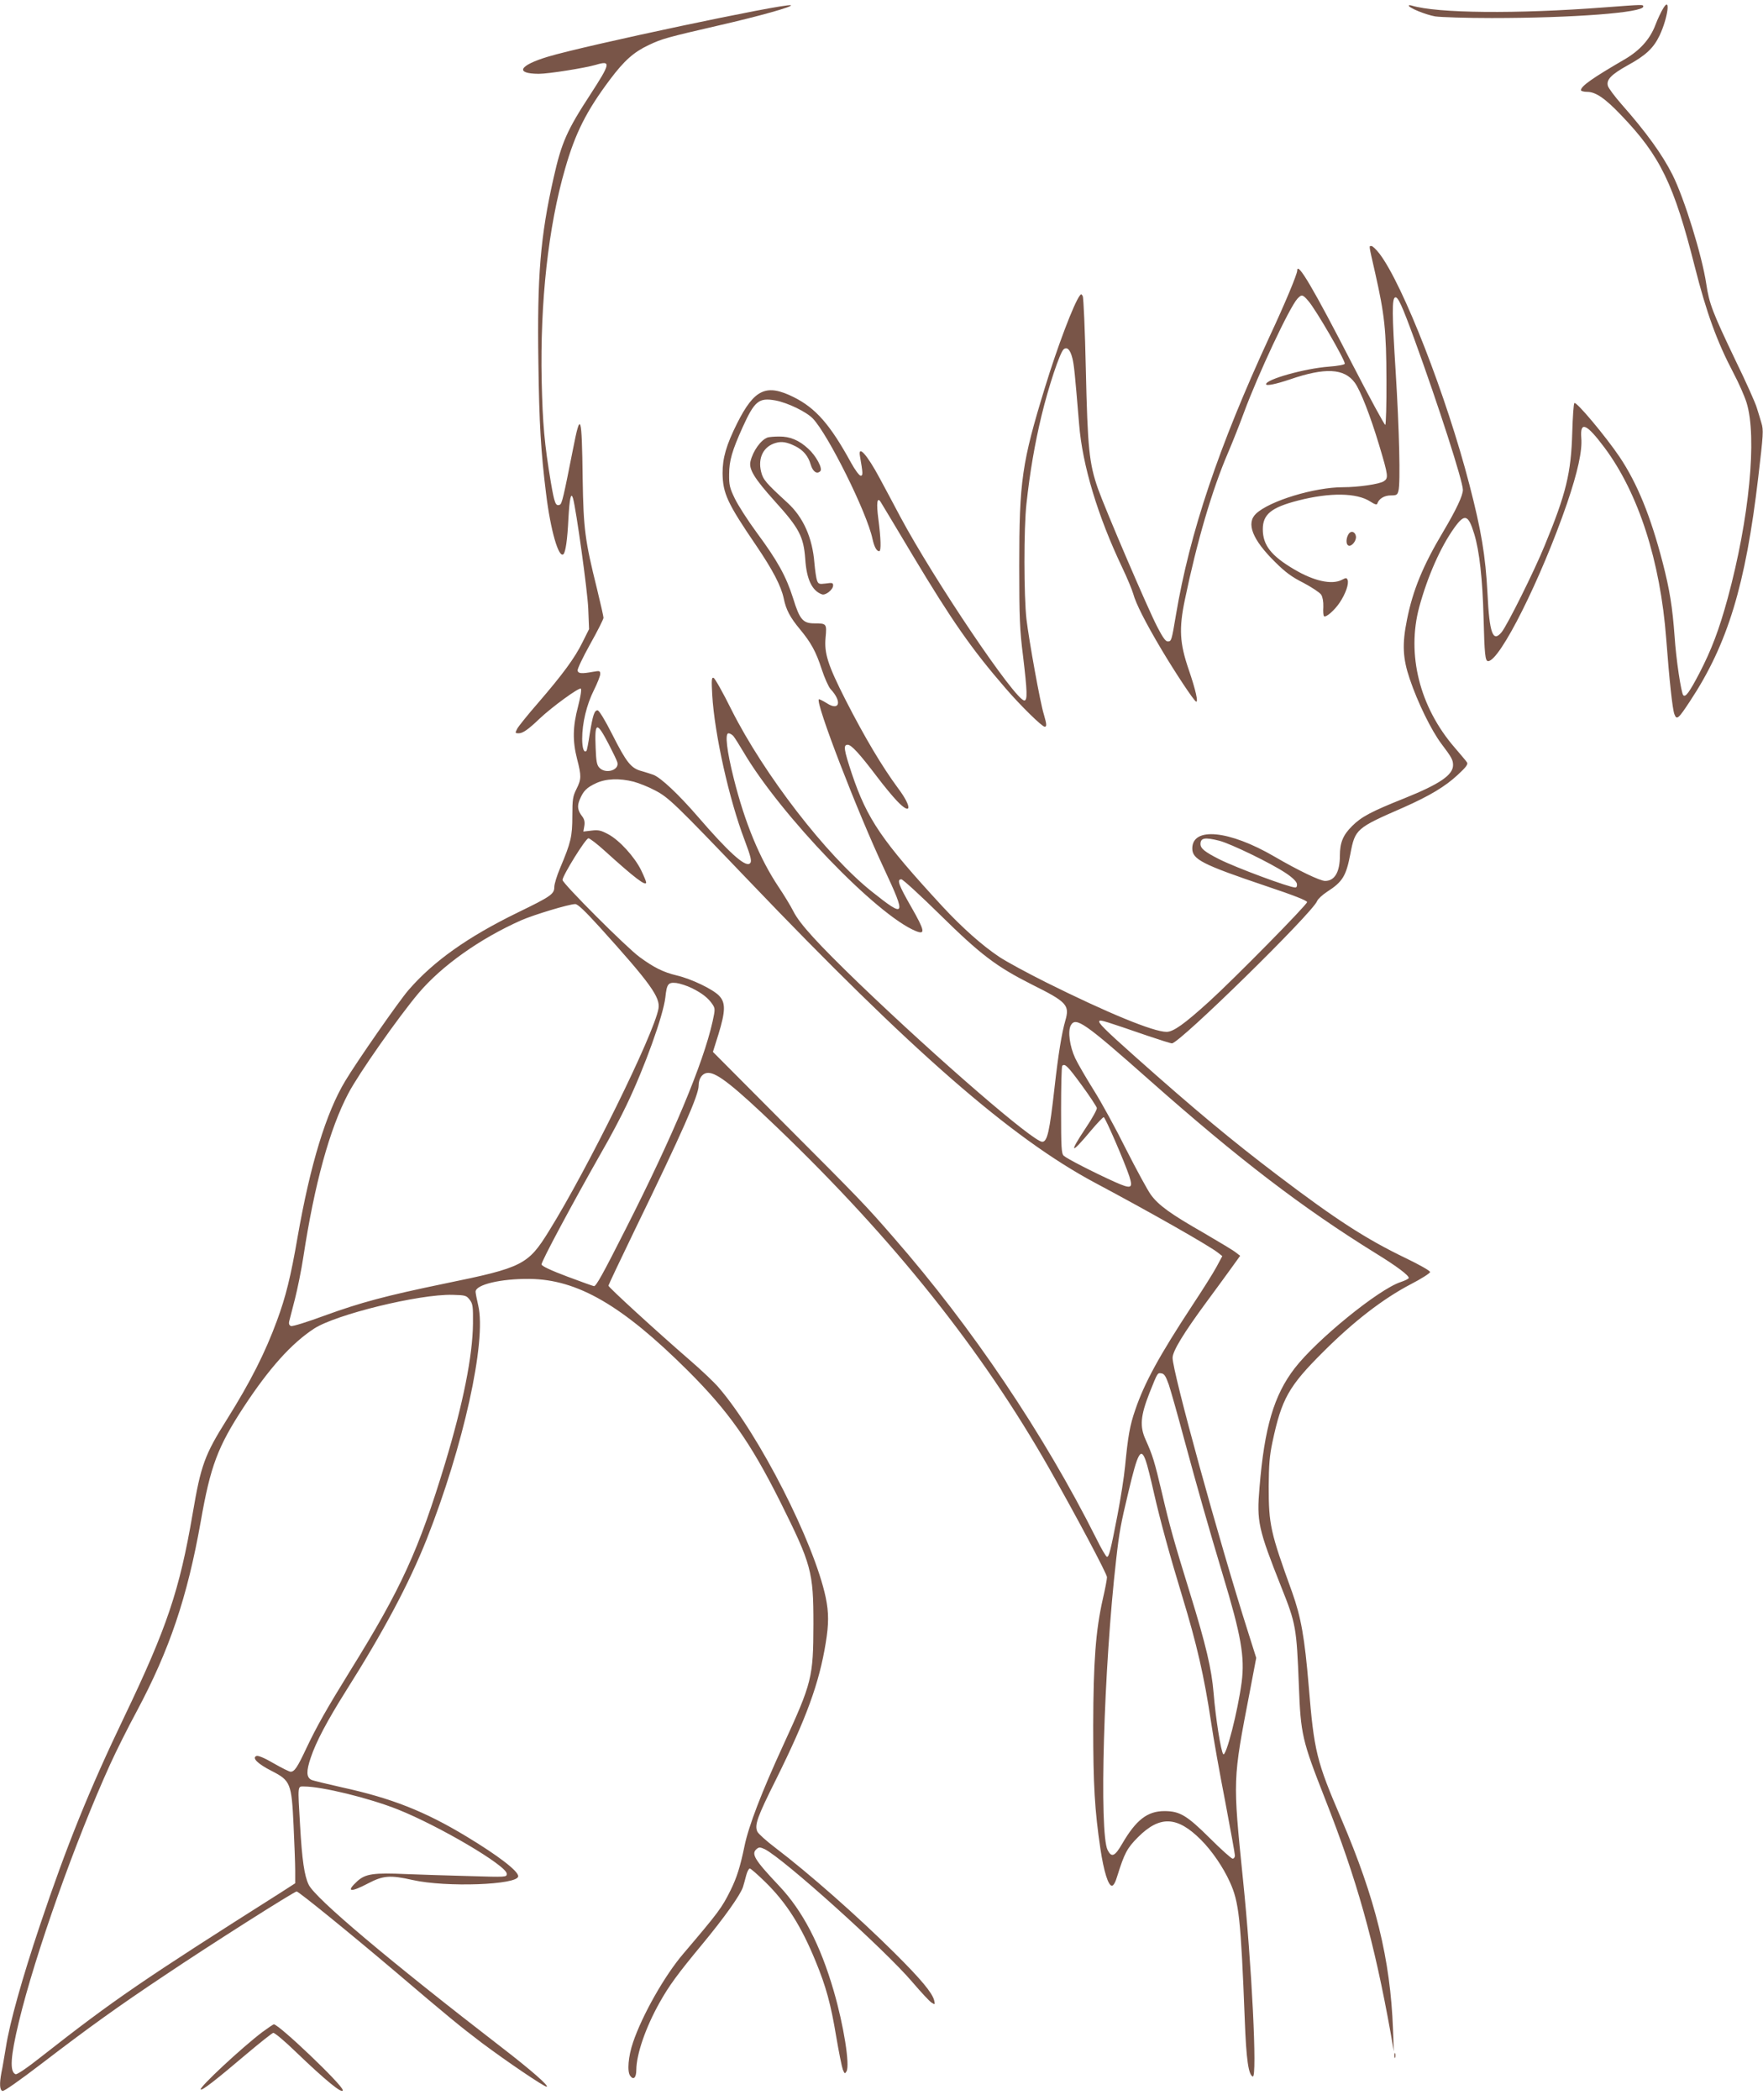 <?xml version="1.0" standalone="no"?>
<!DOCTYPE svg PUBLIC "-//W3C//DTD SVG 20010904//EN"
 "http://www.w3.org/TR/2001/REC-SVG-20010904/DTD/svg10.dtd">
<svg version="1.0" xmlns="http://www.w3.org/2000/svg"
 width="1075pt" height="1280pt" viewBox="0 0 1075 1280"
 preserveAspectRatio="xMidYMid meet">
<g transform="translate(0,1280) scale(0.1,-0.1)"
fill="#795548" stroke="none">
<path d="M10142 12750 c-12 -19 -34 -65 -48 -102 -33 -87 -95 -156 -188 -210
-196 -114 -266 -163 -266 -188 0 -5 17 -10 38 -10 52 0 110 -40 208 -143 238
-248 321 -420 449 -926 70 -276 134 -453 234 -643 33 -62 69 -144 81 -183 65
-210 16 -709 -115 -1191 -53 -194 -99 -315 -173 -458 -61 -116 -84 -148 -98
-134 -13 13 -44 220 -53 358 -13 179 -30 285 -72 448 -74 286 -156 486 -263
646 -85 126 -265 341 -276 329 -5 -4 -10 -84 -13 -178 -7 -248 -37 -373 -168
-690 -63 -155 -229 -488 -263 -529 -53 -64 -74 -8 -86 238 -12 229 -38 384
-110 661 -139 538 -405 1220 -548 1408 -20 26 -42 47 -49 47 -17 0 -18 14 22
-163 58 -256 68 -351 69 -652 1 -148 -3 -272 -7 -275 -4 -3 -95 165 -202 372
-236 459 -335 627 -335 569 0 -22 -74 -200 -168 -401 -311 -673 -487 -1195
-572 -1701 -26 -155 -27 -159 -50 -159 -13 0 -31 26 -63 88 -59 113 -318 719
-362 843 -54 155 -63 246 -74 726 -5 238 -14 440 -19 448 -7 13 -10 14 -18 3
-36 -48 -135 -308 -212 -559 -141 -460 -157 -568 -157 -1089 0 -315 3 -390 23
-548 26 -218 28 -272 8 -272 -55 0 -551 736 -757 1121 -45 85 -101 190 -125
234 -77 144 -134 207 -120 133 18 -104 19 -118 4 -118 -8 0 -35 36 -59 80
-127 232 -215 332 -349 399 -167 83 -240 50 -345 -159 -67 -134 -89 -212 -89
-305 2 -123 28 -181 206 -442 99 -146 151 -245 167 -321 14 -69 39 -116 99
-188 68 -82 98 -137 133 -245 17 -52 41 -105 53 -119 73 -78 55 -138 -25 -85
-23 14 -43 24 -46 22 -21 -22 232 -679 399 -1035 136 -291 130 -301 -77 -136
-276 220 -657 714 -855 1108 -52 105 -101 192 -109 194 -12 4 -13 -13 -8 -104
14 -240 103 -637 197 -884 41 -109 47 -135 30 -145 -30 -18 -130 73 -313 285
-120 139 -228 240 -273 257 -16 6 -49 16 -73 23 -63 17 -91 52 -177 222 -45
89 -81 148 -90 148 -20 0 -29 -29 -48 -144 -8 -54 -17 -101 -20 -103 -15 -15
-26 16 -26 73 0 96 27 208 71 296 21 42 39 87 39 99 0 20 -3 21 -43 14 -71
-13 -91 -11 -95 7 -2 10 33 83 77 162 45 80 81 152 81 160 0 8 -18 88 -40 178
-73 294 -82 362 -87 668 -5 396 -13 418 -59 182 -58 -293 -67 -334 -81 -339
-25 -10 -32 9 -54 137 -39 233 -50 354 -56 620 -10 477 40 937 143 1292 62
217 130 352 275 545 86 114 143 165 234 208 82 39 112 47 428 120 241 55 459
116 439 123 -38 12 -1254 -245 -1482 -314 -175 -53 -202 -103 -55 -104 60 0
280 35 349 55 93 28 89 9 -33 -179 -145 -222 -177 -296 -225 -509 -81 -358
-101 -600 -93 -1127 5 -376 15 -541 47 -800 27 -222 77 -396 106 -368 13 14
24 89 30 216 7 125 16 165 28 125 19 -65 89 -568 93 -673 l5 -125 -40 -80
c-47 -96 -121 -196 -271 -370 -62 -71 -119 -142 -127 -157 -14 -27 -13 -28 9
-28 25 0 58 23 127 89 75 71 242 193 252 183 5 -5 -2 -49 -17 -108 -33 -124
-34 -212 -6 -321 27 -104 26 -123 -4 -183 -22 -44 -25 -62 -25 -164 0 -125 -9
-162 -74 -316 -20 -47 -36 -99 -36 -117 0 -43 -20 -57 -224 -156 -305 -149
-512 -296 -664 -471 -55 -62 -318 -440 -386 -554 -118 -195 -214 -512 -291
-951 -42 -244 -73 -368 -126 -511 -72 -196 -161 -372 -305 -602 -137 -218
-159 -280 -209 -574 -80 -468 -157 -696 -417 -1239 -213 -444 -350 -782 -514
-1270 -109 -325 -185 -596 -208 -745 -10 -58 -21 -127 -27 -153 -13 -69 -11
-107 6 -113 8 -4 102 62 242 169 282 216 464 347 748 536 272 183 789 511 804
511 12 0 320 -250 595 -483 335 -285 401 -339 533 -439 155 -116 380 -268 396
-268 20 1 -99 105 -272 238 -686 529 -1140 911 -1179 994 -26 54 -40 149 -52
358 -15 253 -16 240 24 240 109 0 396 -70 572 -140 253 -101 664 -343 664
-392 0 -21 -1 -21 -232 -14 -128 3 -299 9 -379 12 -200 9 -250 2 -300 -43 -72
-66 -43 -71 67 -13 90 47 133 51 270 20 203 -46 644 -30 644 23 0 32 -123 126
-315 242 -255 154 -458 234 -761 300 -93 21 -177 41 -186 46 -30 16 -31 52 -3
135 32 96 100 224 213 404 234 370 385 655 493 925 224 566 367 1209 315 1428
-9 38 -16 75 -16 83 0 43 153 80 330 78 291 -3 564 -161 962 -557 250 -249
383 -437 566 -802 190 -382 202 -425 202 -744 -1 -327 -8 -356 -184 -739 -133
-289 -211 -493 -236 -614 -26 -126 -47 -193 -85 -270 -54 -109 -73 -134 -288
-387 -114 -133 -251 -375 -307 -541 -29 -85 -37 -178 -17 -204 20 -28 37 -11
37 37 1 96 57 258 141 408 58 104 110 175 260 356 136 164 232 300 249 349 5
16 14 48 20 72 6 23 16 42 22 42 6 0 48 -37 94 -82 129 -126 220 -269 308
-485 63 -153 92 -259 125 -458 16 -94 34 -183 40 -200 11 -27 13 -28 23 -11
21 38 -17 279 -78 489 -82 283 -190 490 -334 642 -150 159 -172 195 -135 225
13 11 22 10 48 -2 113 -56 732 -612 901 -811 53 -62 105 -118 117 -125 21 -13
21 -12 15 15 -12 46 -81 129 -241 288 -222 221 -525 488 -728 642 -54 41 -103
85 -109 98 -18 40 -1 88 114 318 185 373 263 586 303 832 19 115 19 185 0 277
-71 336 -406 993 -652 1279 -26 31 -106 107 -178 169 -202 175 -495 443 -495
453 0 4 73 158 161 340 289 594 389 821 389 879 0 46 24 78 59 78 55 0 159
-83 420 -333 711 -682 1248 -1356 1658 -2077 162 -285 353 -644 353 -664 0
-12 -11 -71 -25 -131 -44 -194 -58 -383 -59 -775 0 -363 9 -514 44 -751 21
-139 48 -224 70 -224 10 0 22 22 33 60 43 137 59 169 126 236 133 133 239 129
384 -16 67 -67 136 -168 176 -257 56 -122 67 -224 91 -838 9 -245 23 -339 49
-348 28 -9 -6 681 -60 1203 -62 614 -63 600 42 1144 l39 205 -49 155 c-179
562 -461 1588 -461 1674 0 41 68 152 208 342 53 71 120 164 150 205 l54 75
-26 20 c-14 12 -103 65 -197 120 -203 116 -276 169 -322 233 -19 26 -87 151
-151 277 -63 127 -152 289 -197 360 -45 72 -96 159 -113 195 -33 71 -46 163
-27 199 30 55 81 20 482 -335 540 -478 929 -776 1378 -1054 130 -80 201 -134
201 -150 0 -5 -22 -16 -49 -25 -135 -44 -513 -352 -647 -526 -126 -164 -184
-360 -214 -726 -18 -209 -8 -252 133 -608 89 -223 93 -245 107 -600 11 -297
20 -335 158 -686 197 -501 300 -868 402 -1434 l19 -110 -5 134 c-16 430 -107
797 -315 1283 -152 354 -166 410 -199 810 -25 298 -47 420 -101 572 -133 367
-143 412 -143 646 1 131 5 186 23 270 56 264 99 340 310 550 185 185 364 323
532 411 66 34 119 68 119 75 0 8 -66 45 -147 84 -245 118 -427 236 -783 506
-282 214 -503 398 -865 720 -192 171 -232 211 -221 221 7 7 38 -3 294 -91 74
-25 140 -46 148 -46 46 0 856 794 885 867 5 13 32 38 61 57 95 61 116 96 142
231 29 152 35 157 324 283 160 71 255 128 331 199 51 47 64 65 56 76 -5 8 -39
48 -75 90 -214 247 -294 568 -216 857 51 187 130 366 214 483 63 88 85 81 121
-37 32 -103 51 -278 57 -506 6 -232 10 -270 28 -270 72 0 323 502 481 961 65
191 94 322 87 400 -8 105 32 87 142 -60 207 -278 340 -691 376 -1166 19 -252
38 -429 50 -459 14 -37 24 -28 95 80 230 348 339 708 416 1364 31 265 33 288
19 333 -7 23 -19 65 -28 92 -8 28 -66 158 -130 289 -140 293 -160 345 -178
466 -26 173 -133 519 -206 665 -63 125 -161 260 -311 430 -42 48 -80 99 -83
112 -10 38 21 69 121 125 110 60 158 105 195 183 50 107 68 241 22 165z
m-2164 -1785 c44 -50 222 -356 222 -382 0 -6 -42 -14 -97 -18 -146 -11 -383
-77 -383 -107 0 -12 59 0 145 29 215 74 332 68 396 -20 35 -48 95 -203 148
-379 57 -190 58 -203 28 -222 -26 -17 -154 -36 -248 -36 -174 0 -447 -83 -530
-161 -62 -58 -23 -158 115 -294 62 -62 102 -92 174 -128 51 -27 99 -59 108
-72 9 -15 14 -42 13 -74 -2 -28 0 -54 4 -57 11 -11 64 35 96 83 36 54 57 114
48 138 -6 14 -9 14 -36 0 -61 -31 -170 -7 -291 65 -139 82 -190 147 -190 244
0 91 52 133 216 175 195 50 357 47 439 -6 28 -18 40 -22 43 -13 10 30 43 50
82 50 35 0 41 3 47 28 13 45 5 375 -17 728 -22 348 -23 445 -3 451 17 6 42
-49 118 -257 147 -404 295 -864 295 -916 0 -35 -40 -120 -120 -255 -123 -206
-185 -356 -221 -537 -30 -148 -26 -235 17 -361 48 -143 132 -314 193 -395 62
-82 71 -98 71 -130 0 -60 -80 -115 -296 -202 -203 -81 -263 -113 -319 -169
-56 -55 -75 -102 -75 -181 0 -100 -32 -154 -90 -154 -31 0 -164 64 -310 149
-275 160 -500 182 -500 49 0 -67 61 -98 452 -230 168 -56 248 -88 248 -97 0
-16 -443 -466 -596 -605 -152 -138 -219 -186 -261 -186 -80 0 -359 115 -733
301 -118 59 -247 129 -287 156 -105 70 -227 179 -345 306 -371 402 -460 532
-554 811 -49 148 -53 176 -25 176 22 0 71 -53 178 -194 42 -56 97 -122 122
-148 89 -94 95 -40 7 77 -98 133 -203 309 -321 540 -107 211 -130 282 -121
379 8 84 6 86 -68 86 -70 0 -90 23 -130 153 -43 135 -95 229 -223 402 -53 72
-112 164 -132 205 -32 66 -36 84 -35 150 0 81 18 143 82 285 73 161 99 182
200 164 75 -14 189 -69 229 -111 93 -98 329 -572 363 -733 11 -49 25 -75 41
-75 13 0 10 79 -5 195 -13 97 -8 140 14 105 5 -8 93 -154 195 -325 238 -397
359 -571 566 -810 91 -106 223 -235 239 -235 14 0 12 16 -5 75 -22 69 -90 447
-106 580 -16 140 -17 554 0 705 21 193 51 367 92 537 43 178 112 385 135 404
21 17 40 -3 53 -55 10 -40 15 -88 41 -402 20 -251 114 -561 263 -874 30 -63
60 -135 67 -160 16 -59 73 -172 172 -339 86 -144 194 -307 210 -317 17 -11 -1
70 -44 195 -55 161 -60 249 -23 426 73 352 166 670 263 895 27 63 71 174 97
245 86 233 278 642 326 694 26 28 32 27 67 -14z m-4266 -2702 c25 -48 49 -98
52 -109 15 -49 -72 -75 -110 -33 -15 16 -19 40 -22 119 -7 162 6 165 80 23z
m760 50 c8 -10 36 -54 62 -98 226 -384 811 -992 1049 -1090 61 -25 57 0 -27
147 -77 134 -89 168 -60 168 9 0 116 -98 238 -218 246 -242 341 -314 559 -424
213 -106 230 -125 203 -219 -22 -76 -43 -205 -66 -409 -30 -268 -44 -330 -75
-330 -54 0 -624 492 -1113 961 -254 245 -365 366 -404 443 -17 34 -58 101 -91
150 -114 171 -205 389 -273 661 -42 167 -55 275 -32 275 8 0 22 -8 30 -17z
m-608 -278 c33 -9 91 -32 130 -53 83 -43 121 -80 568 -547 999 -1045 1603
-1571 2113 -1844 342 -182 706 -389 754 -429 l24 -19 -36 -67 c-20 -37 -85
-140 -144 -229 -205 -312 -295 -477 -351 -642 -33 -95 -44 -160 -62 -345 -6
-63 -27 -196 -46 -295 -42 -218 -52 -255 -64 -255 -6 0 -35 50 -65 111 -320
638 -759 1289 -1234 1833 -178 205 -207 234 -669 697 l-435 437 34 108 c43
141 44 192 4 234 -38 40 -169 103 -259 124 -83 20 -140 49 -226 112 -81 59
-470 449 -470 470 0 26 141 254 158 254 8 0 54 -35 101 -78 181 -164 251 -217
251 -191 0 6 -14 40 -31 75 -40 81 -131 181 -199 218 -45 24 -60 28 -102 23
l-51 -6 6 34 c4 24 0 41 -12 57 -29 37 -33 64 -16 104 22 53 42 73 100 100 60
28 142 31 229 9z m3571 -360 c72 -19 315 -137 405 -197 42 -28 66 -52 68 -66
2 -14 -2 -22 -10 -22 -36 0 -362 121 -463 172 -89 45 -115 66 -115 93 0 38 27
42 115 20z m-3778 -527 c308 -341 371 -428 358 -497 -29 -158 -432 -976 -667
-1354 -128 -207 -160 -224 -635 -321 -362 -75 -512 -115 -735 -196 -103 -38
-195 -67 -204 -63 -10 4 -14 13 -11 27 3 12 19 73 35 136 16 63 40 180 52 260
68 444 160 779 274 995 64 122 306 466 429 612 142 167 374 332 627 444 76 33
287 97 327 98 15 1 58 -40 150 -141z m563 -372 c62 -31 99 -60 125 -99 16 -25
16 -31 0 -104 -57 -256 -243 -700 -529 -1263 -142 -281 -181 -350 -194 -350
-4 0 -77 26 -162 58 -101 38 -156 64 -158 74 -3 15 185 366 369 690 50 86 117
213 149 281 111 231 224 546 237 657 9 83 17 93 67 88 22 -3 66 -17 96 -32z
m2375 -590 c50 -68 91 -131 93 -140 2 -9 -28 -63 -67 -121 -106 -159 -93 -166
31 -17 38 45 73 82 78 82 9 0 128 -275 156 -360 24 -75 13 -80 -88 -35 -135
61 -294 143 -312 160 -14 14 -16 50 -16 279 0 144 3 266 7 269 16 16 33 -1
118 -117z m-3731 -1309 c19 -25 21 -41 20 -145 -2 -198 -60 -487 -170 -852
-161 -530 -267 -763 -579 -1265 -144 -233 -204 -339 -267 -472 -54 -115 -72
-143 -96 -143 -8 0 -54 23 -103 51 -54 32 -95 49 -105 45 -30 -11 7 -48 92
-91 115 -59 122 -74 134 -331 5 -109 10 -234 10 -277 l0 -77 -87 -56 c-846
-536 -1016 -652 -1456 -997 -92 -73 -153 -114 -162 -111 -37 15 -31 107 20
319 99 412 346 1107 558 1573 35 77 107 221 160 319 200 374 309 696 391 1158
59 338 104 456 260 695 156 238 292 390 431 481 132 86 640 211 844 206 79 -2
85 -4 105 -30z m4263 -518 c12 -36 54 -184 93 -330 84 -310 148 -535 235 -825
113 -373 136 -504 116 -659 -24 -179 -95 -455 -112 -438 -14 14 -47 222 -59
373 -12 145 -46 291 -143 605 -97 314 -125 412 -172 615 -46 194 -56 227 -100
325 -36 80 -31 144 24 284 51 127 48 123 74 119 16 -2 26 -18 44 -69z m-140
-465 c8 -21 30 -109 49 -194 38 -167 96 -379 174 -635 87 -286 132 -479 175
-765 14 -96 53 -314 86 -483 32 -170 59 -317 59 -328 0 -10 -6 -19 -14 -19 -7
0 -69 55 -137 123 -142 141 -185 167 -279 167 -104 0 -173 -54 -258 -200 -44
-76 -64 -85 -88 -38 -53 103 -24 1113 52 1773 19 168 28 216 75 412 57 241 76
274 106 187z"/>
<path d="M4680 10133 c-41 -15 -89 -82 -104 -146 -11 -47 24 -104 148 -242
149 -164 176 -216 186 -352 8 -125 42 -195 102 -216 22 -8 68 29 68 54 0 16
-5 18 -45 12 -40 -5 -45 -3 -53 18 -5 13 -12 61 -16 106 -12 155 -68 280 -164
368 -132 121 -149 141 -161 189 -21 84 14 155 89 176 37 11 69 5 120 -20 49
-25 78 -60 93 -111 13 -44 38 -62 59 -41 16 16 -27 95 -74 137 -56 52 -112 75
-178 74 -30 0 -62 -3 -70 -6z"/>
<path d="M8221 9541 c-14 -25 -14 -58 0 -66 17 -11 50 26 47 54 -4 32 -33 39
-47 12z"/>
<path d="M8590 12766 c0 -14 104 -56 161 -66 35 -5 190 -10 344 -10 499 0 925
33 925 70 0 13 2 13 -237 -5 -536 -41 -1020 -36 -1175 11 -10 3 -18 3 -18 0z"/>
<path d="M1601 414 c-126 -95 -389 -340 -377 -351 8 -8 94 59 279 216 82 69
155 127 163 129 8 2 71 -51 139 -117 178 -171 285 -259 285 -232 0 30 -389
401 -420 401 -4 0 -35 -21 -69 -46z"/>
<path d="M8502 270 c0 -14 2 -19 5 -12 2 6 2 18 0 25 -3 6 -5 1 -5 -13z"/>
</g>
</svg>
